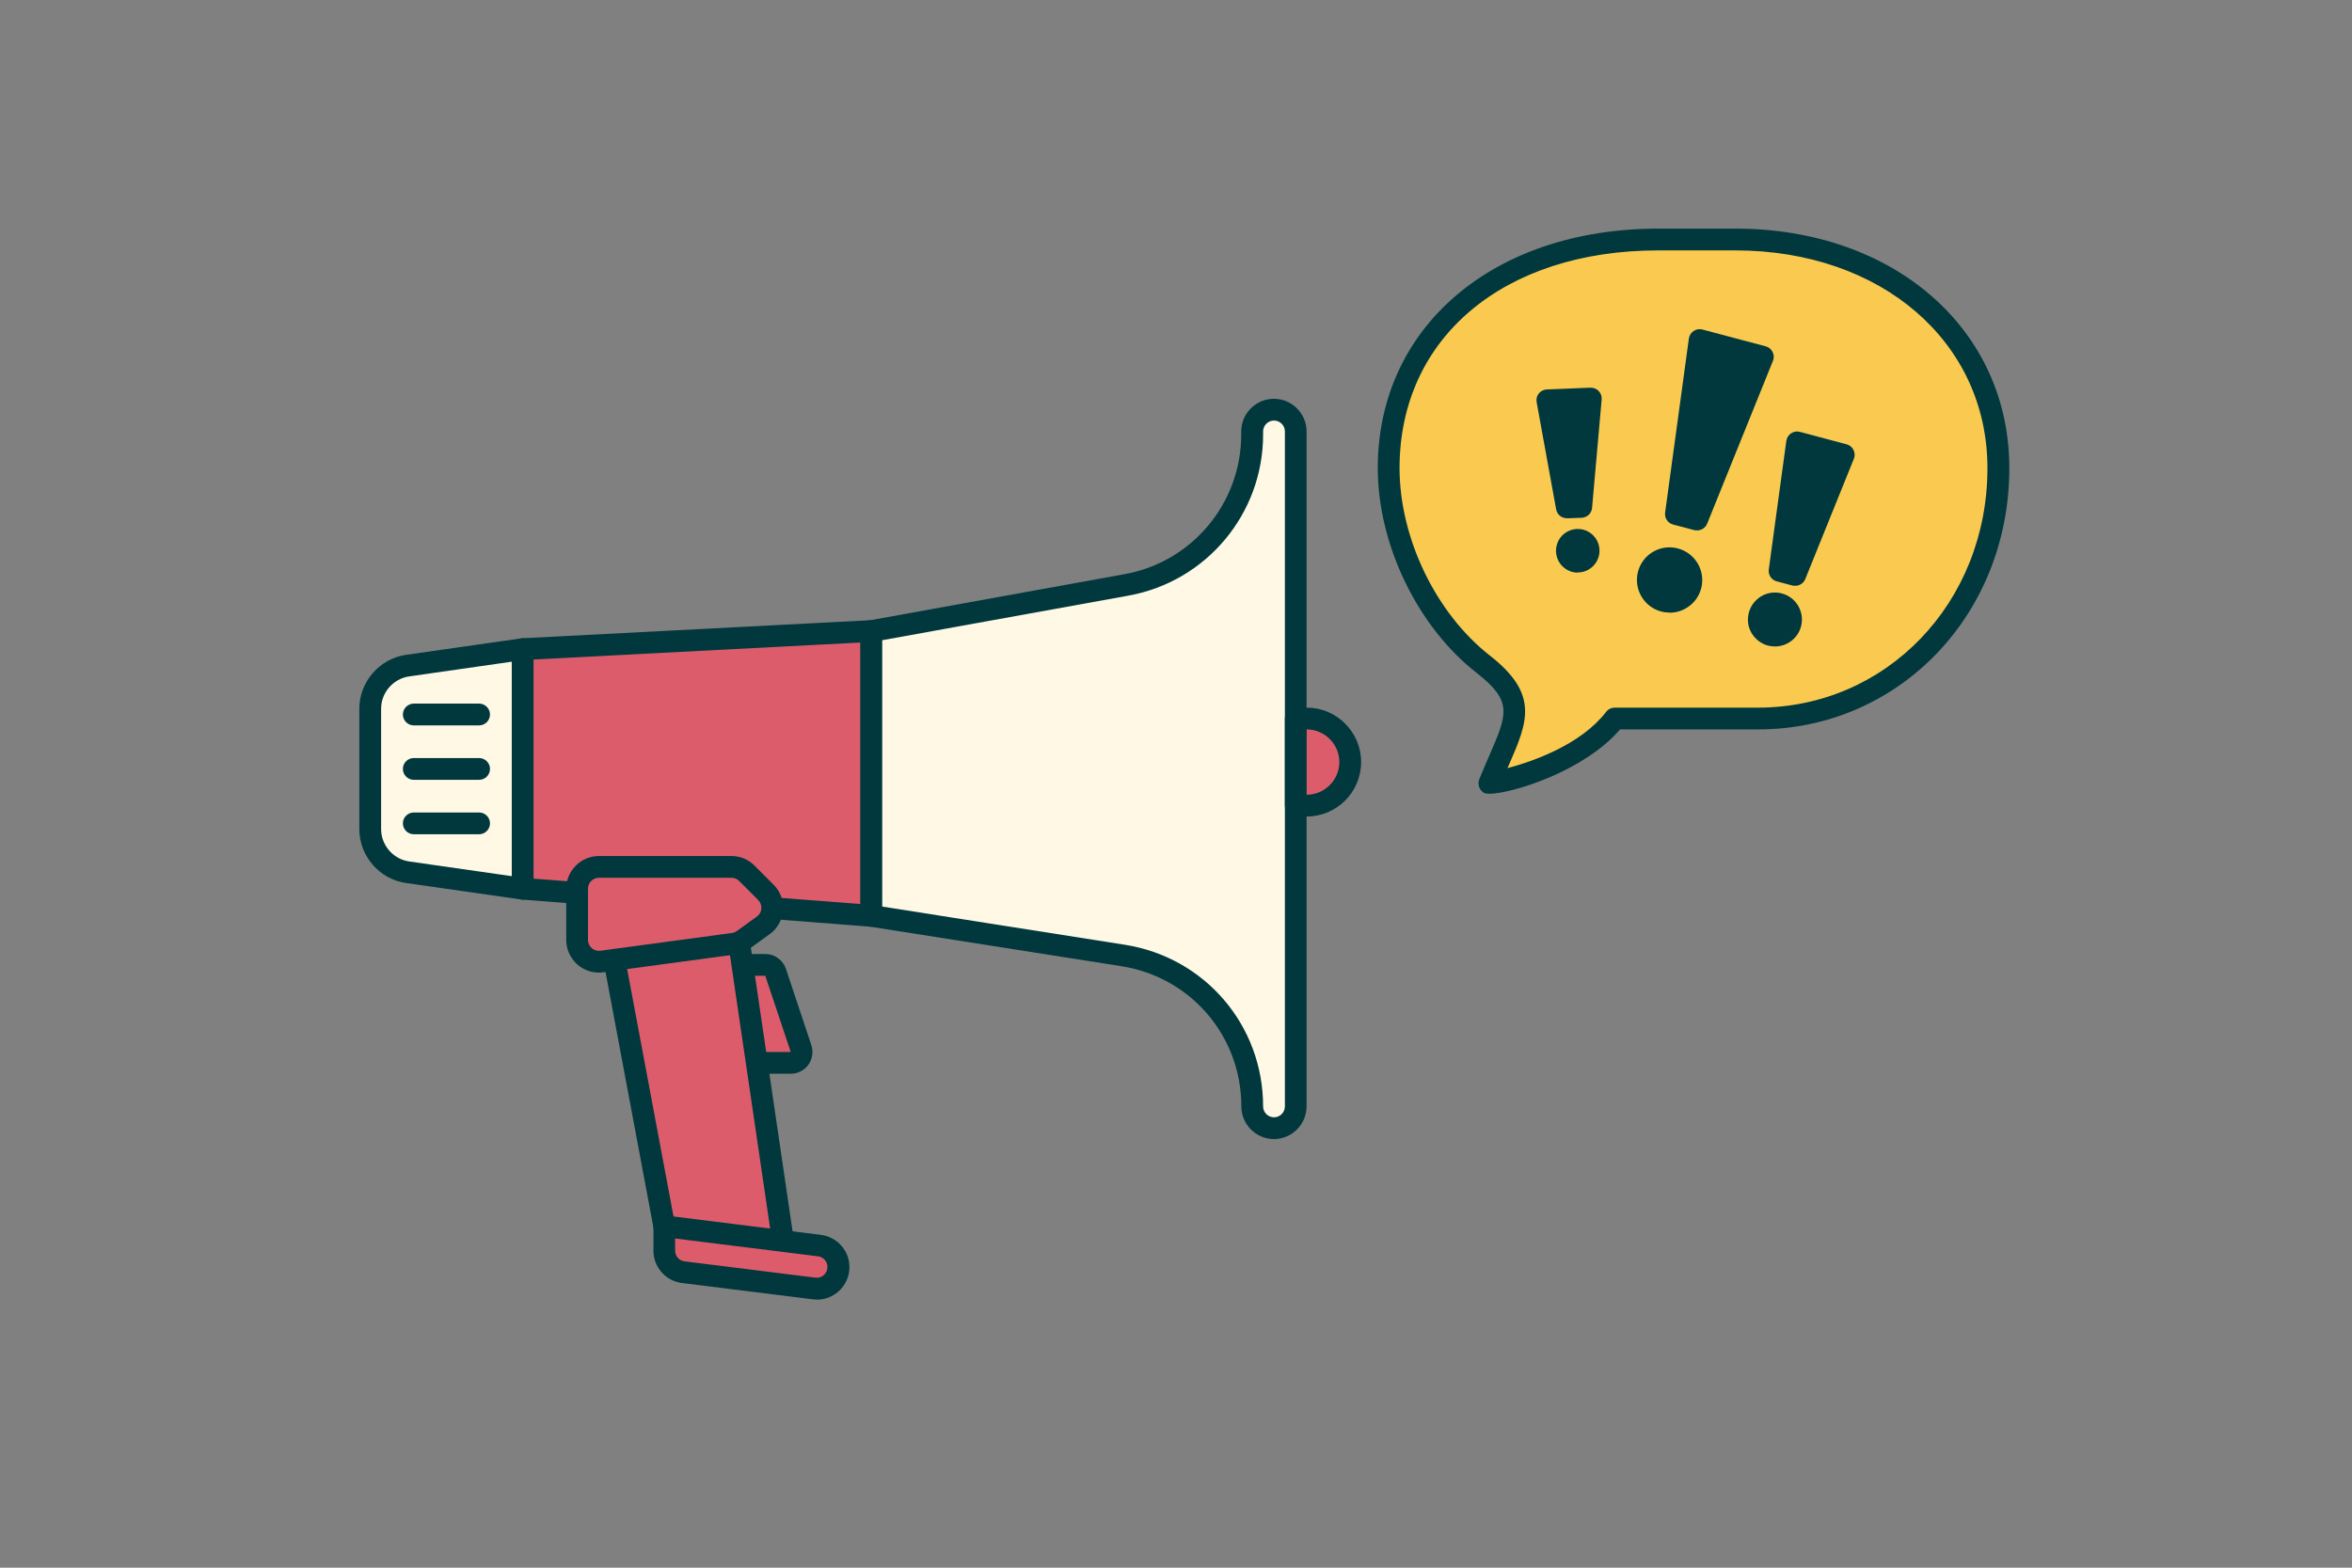 <?xml version="1.0" encoding="UTF-8"?>
<svg id="Layer_1" xmlns="http://www.w3.org/2000/svg" viewBox="0 0 216 144">
  <rect x="0" y="0" width="216" height="144" fill="#808080" stroke="none"/>
  <defs>
    <style>
      .cls-1 {
        fill: #00383d;
      }

      .cls-2 {
        fill: #dd5c6b;
      }

      .cls-3 {
        fill: #f9ca4f;
      }

      .cls-4 {
        fill: #fff8e5;
      }
    </style>
  </defs>
  <g>
    <g>
      <path class="cls-4" d="M48,81.63l-10.57-1.51c-1.97-.28-3.43-1.97-3.43-3.96v-11.06c0-1.99,1.46-3.68,3.43-3.96l10.57-1.51v22Z"/>
      <path class="cls-1" d="M48,82.63s-.09,0-.14-.01l-10.57-1.51c-2.45-.35-4.29-2.48-4.29-4.95v-11.06c0-2.47,1.85-4.6,4.29-4.95l10.57-1.51c.29-.04.58.04.8.23s.34.47.34.76v22c0,.29-.13.57-.34.76-.18.16-.42.24-.66.24ZM47,60.78l-9.42,1.35c-1.47.21-2.58,1.49-2.58,2.97v11.06c0,1.48,1.11,2.76,2.58,2.97l9.42,1.35v-19.69Z"/>
    </g>
    <g>
      <path class="cls-4" d="M115,39.63v.28c0,6.79-4.86,12.6-11.53,13.81l-23.47,4.25v26.15l23.15,3.64c6.83,1.07,11.85,6.96,11.85,13.87h0c0,1.1.9,2,2,2h0c1.1,0,2-.9,2-2v-62c0-1.1-.9-2-2-2h0c-1.1,0-2,.9-2,2Z"/>
      <path class="cls-1" d="M117,104.63c-1.65,0-3-1.35-3-3,0-6.46-4.63-11.87-11.01-12.88l-23.15-3.64c-.49-.08-.84-.5-.84-.99v-26.15c0-.48.35-.9.82-.98l23.46-4.25c6.21-1.12,10.71-6.52,10.71-12.83v-.28c0-1.65,1.35-3,3-3s3,1.35,3,3v62c0,1.65-1.35,3-3,3ZM81,83.27l22.3,3.51c7.36,1.16,12.7,7.4,12.7,14.85,0,.55.45,1,1,1s1-.45,1-1v-62c0-.55-.45-1-1-1s-1,.45-1,1v.28c0,7.28-5.2,13.5-12.36,14.8l-22.64,4.1v24.46Z"/>
    </g>
    <g>
      <path class="cls-2" d="M72.61,97.63h-13.61v-9h11.28c.43,0,.81.28.95.68l2.33,7c.22.65-.27,1.32-.95,1.32Z"/>
      <path class="cls-1" d="M72.61,98.63h-13.61c-.55,0-1-.45-1-1v-9c0-.55.45-1,1-1h11.28c.86,0,1.62.55,1.9,1.37l2.33,7c.2.61.1,1.28-.27,1.8s-.98.83-1.62.83ZM60,96.63h12.62l-2.34-7h-10.28v7Z"/>
    </g>
    <g>
      <polygon class="cls-2" points="72 114.63 61 112.63 55 80.63 67 80.63 72 114.63"/>
      <path class="cls-1" d="M72,115.63c-.06,0-.12,0-.18-.02l-11-2c-.41-.07-.73-.39-.8-.8l-6-32c-.05-.29.02-.59.21-.82s.47-.36.77-.36h12c.5,0,.92.36.99.85l5,34c.05.32-.06.64-.29.86-.19.18-.44.28-.69.28ZM61.86,111.77l8.95,1.63-4.67-31.77h-9.93l5.65,30.14Z"/>
    </g>
    <g>
      <polygon class="cls-2" points="80 57.97 80 84.12 48 81.63 48 59.63 80 57.97"/>
      <path class="cls-1" d="M80,85.12s-.05,0-.08,0l-32-2.49c-.52-.04-.92-.48-.92-1v-22c0-.53.42-.97.95-1l32-1.66c.27-.02.54.08.74.27.2.19.31.45.31.73v26.15c0,.28-.12.54-.32.73-.19.17-.43.27-.68.27ZM49,80.71l30,2.33v-24.02l-30,1.56v20.12Z"/>
    </g>
    <g>
      <path class="cls-2" d="M70.1,85.01l-1.84,1.33c-.27.19-.58.32-.9.36l-12.09,1.63c-1.2.16-2.27-.77-2.27-1.98v-4.71c0-1.1.9-2,2-2h12.17c.53,0,1.04.21,1.41.59l1.75,1.75c.87.87.76,2.31-.24,3.03Z"/>
      <path class="cls-1" d="M55,89.34c-.72,0-1.42-.26-1.97-.74-.65-.57-1.03-1.39-1.03-2.26v-4.71c0-1.65,1.35-3,3-3h12.17c.8,0,1.56.31,2.12.88l1.75,1.75c.62.62.94,1.48.87,2.36s-.52,1.68-1.23,2.19l-1.84,1.33c-.4.29-.87.48-1.36.54l-12.09,1.63c-.13.02-.27.03-.4.03ZM55,80.63c-.55,0-1,.45-1,1v4.71c0,.29.12.56.34.75.22.19.5.28.79.24l12.09-1.63c.16-.02.32-.08.45-.18l1.84-1.33h0c.24-.17.39-.43.41-.73s-.08-.58-.29-.79l-1.75-1.75c-.19-.19-.44-.29-.71-.29h-12.17Z"/>
    </g>
    <g>
      <path class="cls-2" d="M74.77,118.35l-12.03-1.5c-.99-.12-1.74-.97-1.74-1.97v-2.25l14.26,1.78c.99.12,1.74.97,1.74,1.97h0c0,1.19-1.05,2.12-2.23,1.97Z"/>
      <path class="cls-1" d="M75.02,119.37c-.12,0-.25,0-.37-.02l-12.03-1.5c-1.49-.19-2.61-1.46-2.61-2.96v-2.25c0-.29.12-.56.34-.75.21-.19.5-.28.79-.24l14.26,1.78c1.49.19,2.61,1.46,2.61,2.96,0,.86-.37,1.67-1.01,2.24-.55.48-1.25.75-1.97.75ZM62,113.76v1.12c0,.5.37.92.86.98l12.03,1.5h0c.29.04.56-.05.77-.24.21-.19.33-.45.33-.74,0-.5-.37-.92-.86-.98l-13.14-1.64Z"/>
    </g>
    <g>
      <path class="cls-2" d="M119,66h1c2.21,0,4,1.79,4,4h0c0,2.21-1.79,4-4,4h-1v-8h0Z"/>
      <path class="cls-1" d="M120,75h-1c-.55,0-1-.45-1-1v-8c0-.55.45-1,1-1h1c2.76,0,5,2.24,5,5s-2.24,5-5,5ZM120,73h0,0ZM120,67v6c1.65,0,3-1.35,3-3s-1.35-3-3-3Z"/>
    </g>
    <path class="cls-1" d="M44,66.63h-6c-.55,0-1-.45-1-1s.45-1,1-1h6c.55,0,1,.45,1,1s-.45,1-1,1Z"/>
    <path class="cls-1" d="M44,71.63h-6c-.55,0-1-.45-1-1s.45-1,1-1h6c.55,0,1,.45,1,1s-.45,1-1,1Z"/>
    <path class="cls-1" d="M44,76.63h-6c-.55,0-1-.45-1-1s.45-1,1-1h6c.55,0,1,.45,1,1s-.45,1-1,1Z"/>
  </g>
  <g>
    <path class="cls-3" d="M127.54,43c0-12.34,10-21,24.76-21h7.08c14.16,0,24.16,9,24.16,21s-9.45,23-22.08,23c-4.8,0-10.19,0-13.15,0-3.61,4.69-11.53,5.99-11.52,5.96,2.16-5.4,4.05-7.35-.55-10.94-4.99-3.9-8.7-11.02-8.7-18.02Z"/>
    <path class="cls-1" d="M136.78,72.91c-.23,0-.39-.03-.49-.08-.43-.25-.62-.78-.44-1.24.32-.8.63-1.52.92-2.18,1.67-3.84,2.17-5-1.16-7.6-5.43-4.24-9.08-11.8-9.08-18.81,0-12.95,10.59-22,25.76-22h7.08c14.58,0,25.16,9.25,25.16,22,0,13.46-10.14,24-23.08,24h-12.67c-3.31,3.87-10,5.91-12,5.91ZM152.29,23c-14.21,0-23.76,8.04-23.76,20,0,6.43,3.34,13.35,8.31,17.23,4.54,3.55,3.44,6.1,1.76,9.97-.05.12-.1.24-.16.36,2.43-.65,6.76-2.18,9.06-5.17.19-.25.48-.39.79-.39h13.15c11.82,0,21.08-9.66,21.08-22,0-11.59-9.74-20-23.16-20h-7.08Z"/>
  </g>
  <g>
    <polygon class="cls-1" points="155.84 47.72 153.91 47.21 156.09 31.23 161.88 32.77 155.84 47.72"/>
    <path class="cls-1" d="M155.84,48.72c-.09,0-.17-.01-.26-.03l-1.93-.51c-.49-.13-.8-.6-.73-1.1l2.18-15.98c.04-.28.2-.54.44-.7.24-.16.54-.21.81-.13l5.8,1.54c.28.07.51.26.64.52.13.26.14.56.03.82l-6.04,14.95c-.16.39-.53.62-.93.62ZM155.02,46.47l.23.06,5.29-13.08-3.61-.96-1.91,13.98Z"/>
  </g>
  <g>
    <circle class="cls-1" cx="153.33" cy="53.26" r="2"/>
    <path class="cls-1" d="M153.34,56.27c-.26,0-.52-.03-.78-.1-1.6-.42-2.55-2.07-2.13-3.67.21-.77.7-1.42,1.39-1.82.69-.4,1.5-.51,2.28-.3,1.6.43,2.55,2.07,2.13,3.67h0c-.21.77-.7,1.42-1.39,1.82-.46.27-.98.41-1.5.41ZM153.33,52.26c-.17,0-.35.05-.5.14-.23.13-.4.35-.46.61-.07.26-.03.53.1.76s.35.4.61.46c.26.07.53.03.76-.1s.4-.35.46-.61h0c.14-.53-.18-1.08-.71-1.22-.09-.02-.17-.03-.26-.03Z"/>
  </g>
  <g>
    <polygon class="cls-1" points="145.22 46.55 143.89 46.6 142.1 36.76 146.1 36.6 145.22 46.55"/>
    <path class="cls-1" d="M143.89,47.6c-.48,0-.9-.34-.98-.82l-1.79-9.84c-.05-.28.02-.58.2-.8s.45-.36.74-.37l4-.16c.29,0,.56.1.76.31.2.21.3.49.27.78l-.88,9.95c-.04.5-.45.89-.96.91l-1.33.05s-.03,0-.04,0ZM145.22,46.55h0,0ZM143.29,37.71l1.15,6.33.56-6.39-1.71.07Z"/>
  </g>
  <g>
    <circle class="cls-1" cx="144.9" cy="50.6" r="1"/>
    <path class="cls-1" d="M144.9,52.6c-1.06,0-1.95-.84-2-1.92-.02-.53.16-1.04.52-1.44.36-.39.85-.62,1.39-.65,1.09-.05,2.04.81,2.08,1.91.05,1.1-.81,2.04-1.91,2.08-.03,0-.06,0-.09,0ZM144.9,50.6h0,0ZM144.9,50.6h0,0ZM144.9,50.6h0,0ZM144.9,50.6h0,0ZM144.9,50.6h0,0ZM144.9,50.6h0,0ZM144.9,50.6h0,0ZM144.9,50.6h0,0Z"/>
  </g>
  <g>
    <polygon class="cls-1" points="164.86 52.81 163.43 52.43 165.04 40.64 169.32 41.78 164.86 52.81"/>
    <path class="cls-1" d="M164.86,53.81c-.09,0-.17-.01-.26-.03l-1.43-.38c-.49-.13-.8-.6-.73-1.1l1.61-11.8c.04-.28.2-.54.44-.7.24-.16.54-.21.81-.13l4.28,1.14c.28.07.51.26.64.52.13.26.14.56.03.82l-4.46,11.04c-.16.39-.53.62-.93.62ZM165.88,41.89l-1.18,8.65,3.27-8.09-2.09-.56Z"/>
  </g>
  <g>
    <circle class="cls-1" cx="163.01" cy="56.9" r="1.48"/>
    <path class="cls-1" d="M163.01,59.38c-.21,0-.42-.03-.64-.08-.64-.17-1.17-.58-1.51-1.15s-.42-1.24-.25-1.88.58-1.17,1.15-1.51c.57-.33,1.24-.42,1.88-.25,1.32.35,2.11,1.71,1.76,3.03h0c-.29,1.11-1.3,1.84-2.39,1.84ZM163.01,56.43c-.21,0-.4.14-.46.35-.07.25.08.52.34.58.26.07.52-.08.58-.34h0c.07-.25-.08-.52-.34-.58-.04-.01-.08-.02-.12-.02ZM164.44,57.28h0,0Z"/>
  </g>
</svg>